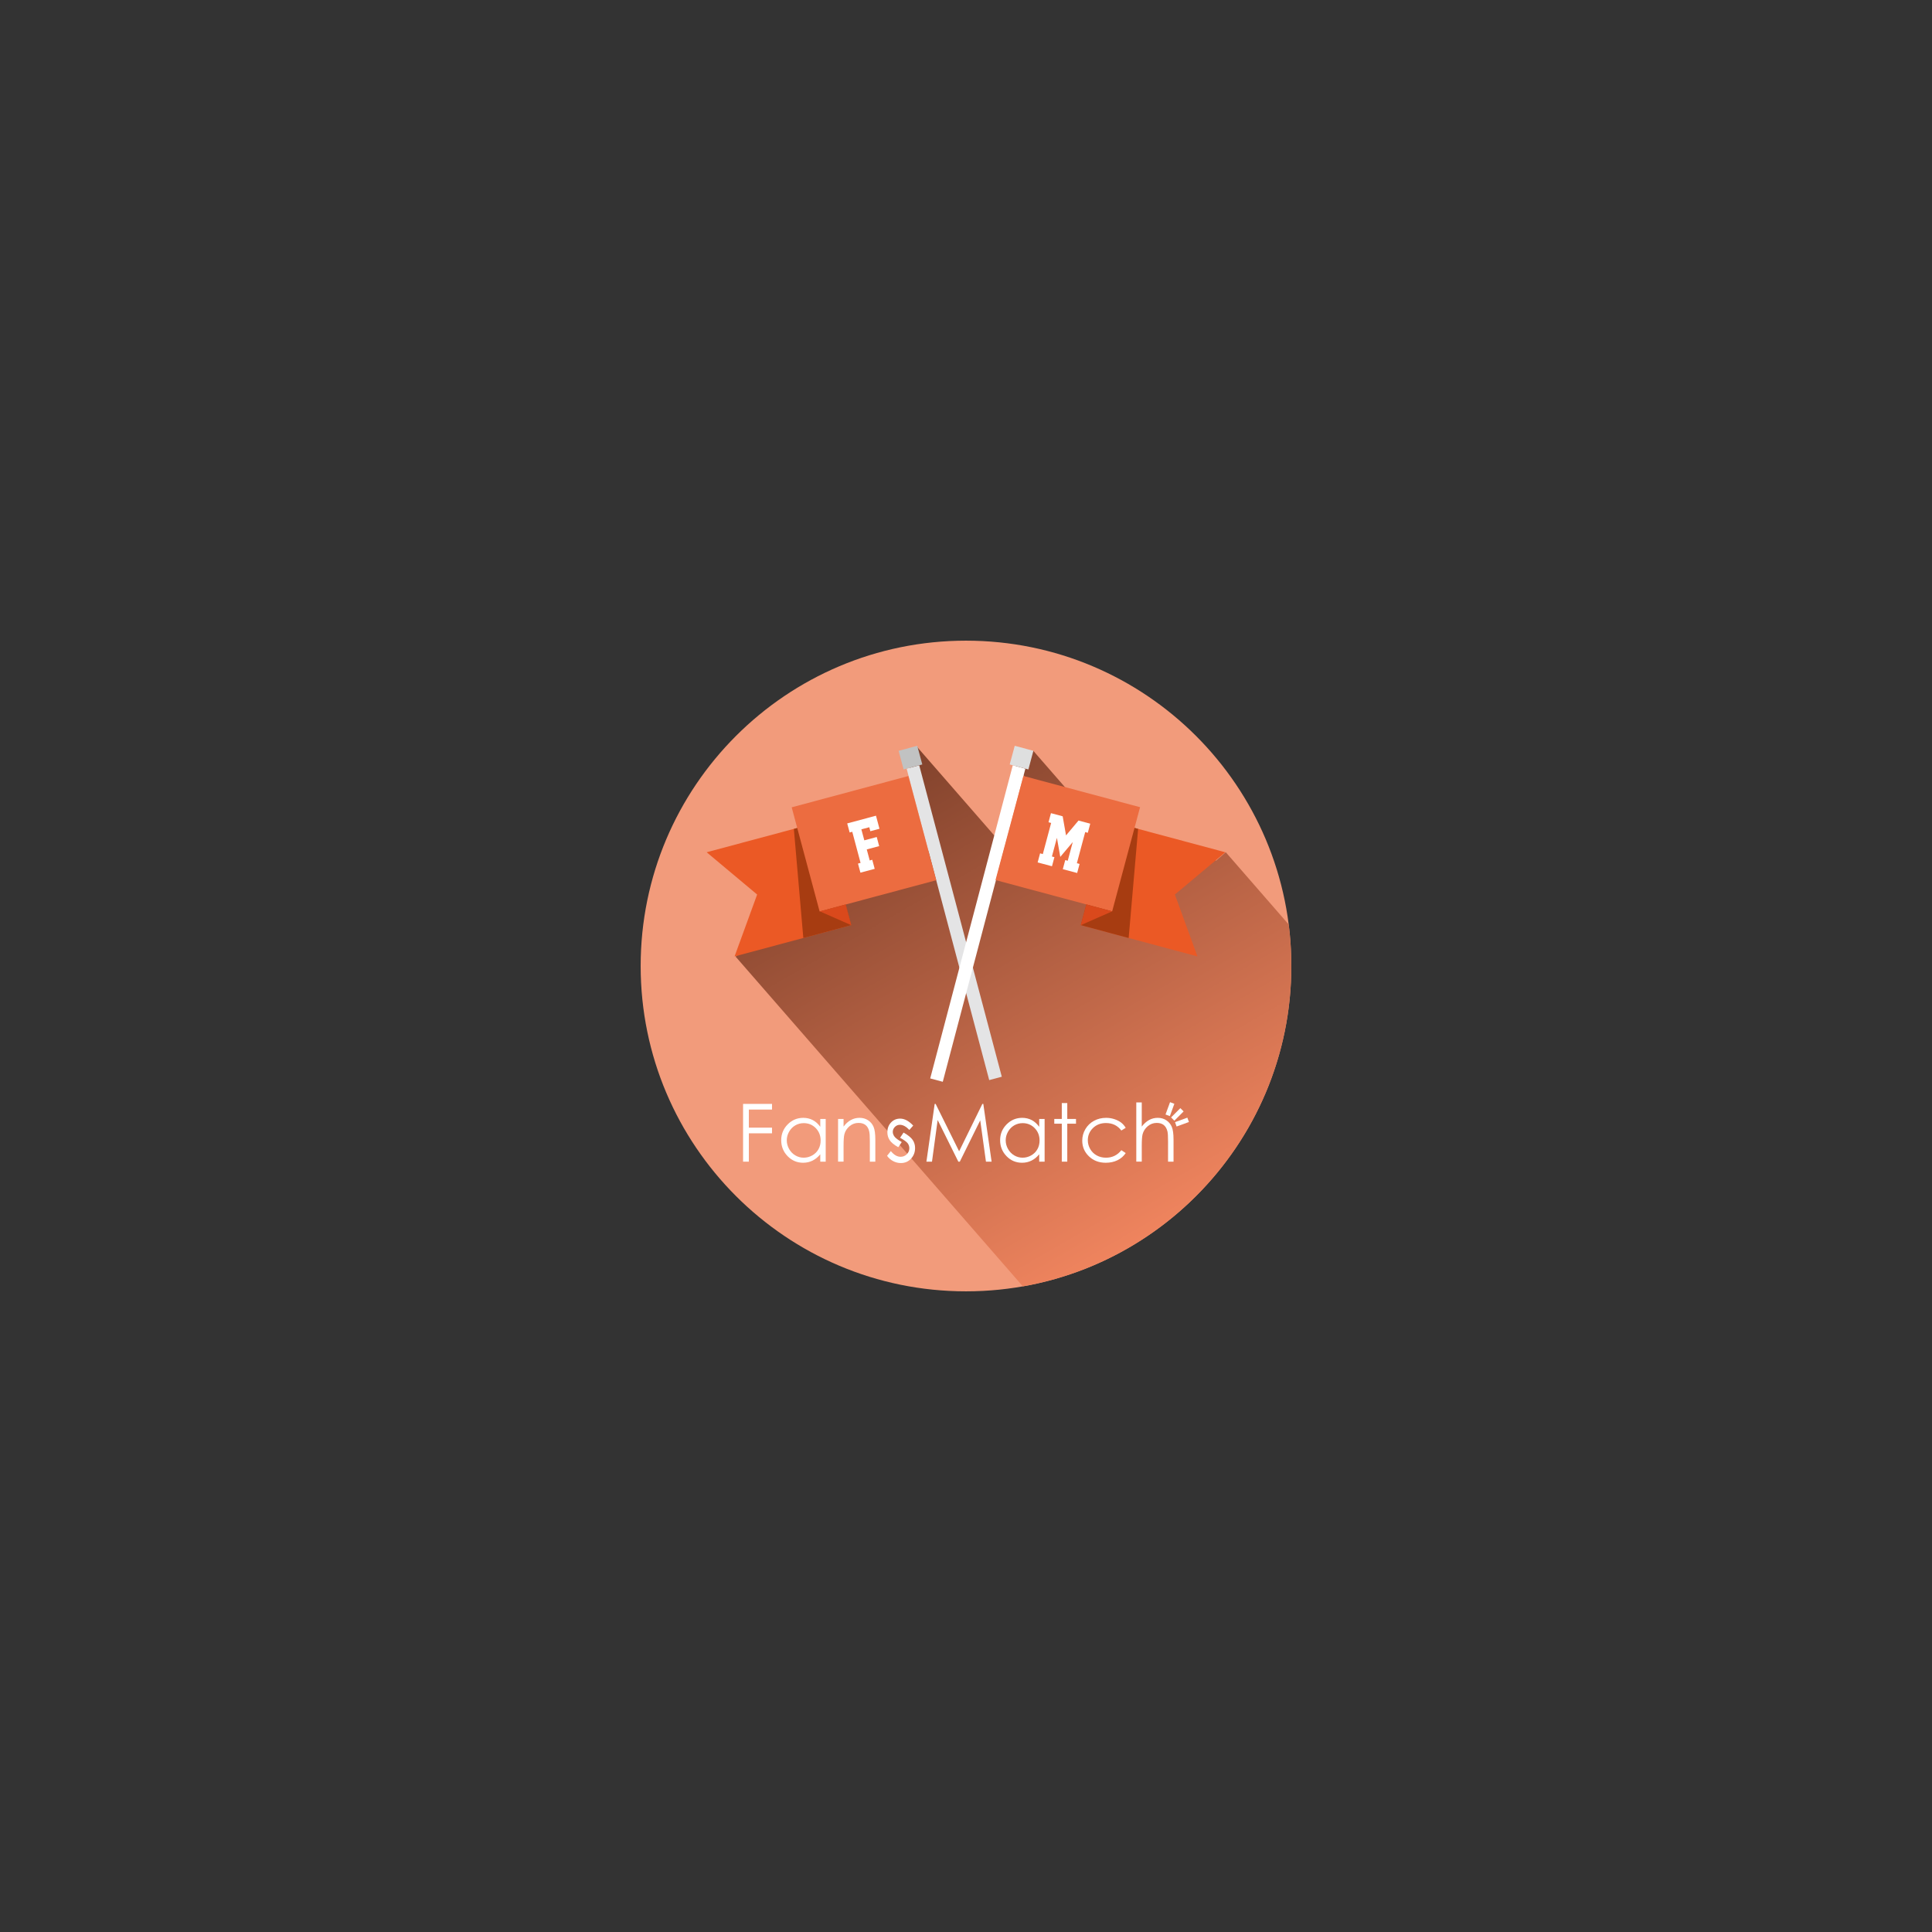 <?xml version="1.0" encoding="utf-8"?>
<!-- Generator: Adobe Illustrator 16.0.0, SVG Export Plug-In . SVG Version: 6.00 Build 0)  -->
<!DOCTYPE svg PUBLIC "-//W3C//DTD SVG 1.1//EN" "http://www.w3.org/Graphics/SVG/1.1/DTD/svg11.dtd">
<svg version="1.1" xmlns="http://www.w3.org/2000/svg" xmlns:xlink="http://www.w3.org/1999/xlink" x="0px" y="0px" width="386px"
	 height="386px" viewBox="0 0 386 386" enable-background="new 0 0 386 386" xml:space="preserve">
<rect x="0" y="0" width="386" height="386" fill="#333333" stroke="none"/>
<g id="圖層_2" display="none">
	<rect x="-141.285" y="-488.433" display="inline" fill="#675D55" width="668.57" height="2664.064"/>
</g>
<g id="圖層_1">
</g>
<g id="圖層_3">
	<g>
		<path fill="#F29B7B" d="M258,193c0,35.898-29.101,65-65.001,65C157.103,258,128,228.899,128,193c0-35.901,29.103-65,64.999-65
			C228.899,128,258,157.099,258,193z"/>
		<linearGradient id="SVGID_2_" gradientUnits="userSpaceOnUse" x1="234.623" y1="244.037" x2="180.657" y2="150.565">
			<stop  offset="0" style="stop-color:#EF845E"/>
			<stop  offset="1" style="stop-color:#81422C"/>
		</linearGradient>
		<path fill="url(#SVGID_2_)" d="M258,193c0-2.809-0.18-5.58-0.526-8.293l-12.575-14.441l-1.955,1.701l-0.918-1.057l-9.878,8.605
			l-25.704-29.511l-3.541,3.088l25.706,29.507l-0.427,0.375l-13.976-16.047l-8.844,7.699l-22.218-25.498l-2.04,1.775l4.744,16.922
			l-0.325,2.289l-6.223-7.145l-32.327,28.162l57.386,65.875C234.847,251.633,258,225.024,258,193z"/>
		<g>
			<g>
				<g>
					<polygon fill="#E4E4E5" points="200.154,215.124 197.638,215.795 181.14,153.58 183.654,152.9 					"/>
				</g>
				<g>
					<polygon fill="#C1C2C2" points="183.262,149.006 179.54,150.005 180.536,153.73 184.268,152.734 					"/>
				</g>
				<g>
					<polygon fill="#EB5925" points="146.76,191.086 170.065,184.838 164.491,164.03 141.185,170.274 151.271,178.721 					"/>
				</g>
				<g>
					<g>
						<defs>
							<rect id="SVGID_64_" x="158.607" y="164.03" width="11.458" height="23.379"/>
						</defs>
						<clipPath id="SVGID_3_">
							<use xlink:href="#SVGID_64_"  overflow="visible"/>
						</clipPath>
						<g clip-path="url(#SVGID_3_)">
							<polygon fill="#A73C11" points="158.607,165.608 164.491,164.03 170.064,184.838 160.5,187.409 							"/>
						</g>
					</g>
				</g>
				<g>
					
						<rect x="160.6" y="157.782" transform="matrix(-0.966 0.259 -0.259 -0.966 383.067 286.681)" fill="#EC6C40" width="24.127" height="21.546"/>
				</g>
				<g>
					<polygon fill="#DA491C" points="163.8,182.083 168.955,180.698 170.065,184.838 					"/>
				</g>
				<g>
					<polygon fill="#FFFFFF" points="173.678,165.276 172.096,165.698 172.685,167.893 175.166,167.229 175.652,169.049 
						173.173,169.713 173.765,171.915 174.272,171.774 174.757,173.588 171.907,174.354 171.42,172.536 171.936,172.401 
						170.276,166.182 169.755,166.325 169.267,164.512 175.016,162.971 175.714,165.584 173.888,166.071 					"/>
				</g>
			</g>
			<g>
				<g>
					<polygon fill="#FFFFFF" points="185.849,215.461 188.36,216.131 204.86,153.58 202.347,152.9 					"/>
				</g>
				<g>
					<polygon fill="#DEDFDF" points="202.738,149.006 206.464,150.005 205.463,153.73 201.733,152.734 					"/>
				</g>
				<g>
					<polygon fill="#EB5925" points="239.243,191.086 215.935,184.838 221.512,164.03 244.813,170.278 234.733,178.721 					"/>
				</g>
				<g>
					<g>
						<defs>
							<rect id="SVGID_66_" x="215.935" y="164.03" width="11.454" height="23.379"/>
						</defs>
						<clipPath id="SVGID_4_">
							<use xlink:href="#SVGID_66_"  overflow="visible"/>
						</clipPath>
						<g clip-path="url(#SVGID_4_)">
							<polygon fill="#A73C11" points="227.389,165.608 221.512,164.03 215.935,184.838 225.498,187.409 							"/>
						</g>
					</g>
				</g>
				<g>
					<polygon fill="#EC6C40" points="222.202,182.083 198.895,175.831 204.471,155.027 227.776,161.27 					"/>
				</g>
				<g>
					<polygon fill="#DA491C" points="222.202,182.083 217.045,180.698 215.935,184.838 					"/>
				</g>
				<g>
					<polygon fill="#FFFFFF" points="212.342,173.655 212.828,171.836 213.328,171.971 214.329,168.241 211.836,171.2 
						211.163,167.391 210.165,171.124 210.667,171.25 210.177,173.071 207.316,172.307 207.802,170.489 208.346,170.637 
						210.011,164.422 209.486,164.28 209.973,162.463 212.315,163.092 212.986,166.905 215.481,163.938 217.824,164.565 
						217.334,166.391 216.817,166.241 215.153,172.458 215.691,172.61 215.209,174.418 					"/>
				</g>
			</g>
		</g>
		<g>
			<g>
				<polygon fill="#FFFFFF" points="148.461,220.551 154.243,220.551 154.243,221.682 149.614,221.682 149.614,225.297 
					154.243,225.297 154.243,226.428 149.614,226.428 149.614,232.09 148.461,232.09 				"/>
			</g>
			<path fill="#FFFFFF" d="M164.97,223.557v8.533h-1.085v-1.471c-0.46,0.563-0.976,0.984-1.547,1.266
				c-0.574,0.281-1.2,0.426-1.881,0.426c-1.207,0-2.238-0.438-3.093-1.309c-0.855-0.881-1.285-1.949-1.285-3.199
				c0-1.232,0.432-2.281,1.297-3.158c0.86-0.871,1.9-1.309,3.11-1.309c0.704,0,1.339,0.152,1.904,0.447
				c0.567,0.299,1.067,0.742,1.495,1.344v-1.57H164.97z M160.58,224.395c-0.614,0-1.177,0.15-1.694,0.451
				c-0.516,0.301-0.928,0.727-1.233,1.266c-0.307,0.545-0.46,1.115-0.46,1.721c0,0.602,0.153,1.178,0.463,1.73
				c0.309,0.543,0.722,0.971,1.241,1.277c0.519,0.305,1.078,0.459,1.673,0.459c0.6,0,1.169-0.15,1.709-0.455
				c0.539-0.305,0.952-0.715,1.241-1.232c0.292-0.512,0.436-1.096,0.436-1.744c0-0.988-0.326-1.809-0.974-2.479
				C162.33,224.727,161.529,224.395,160.58,224.395"/>
			<g>
				<path fill="#FFFFFF" d="M167.439,223.557h1.099v1.527c0.439-0.586,0.925-1.025,1.46-1.311c0.531-0.295,1.112-0.438,1.741-0.438
					c0.639,0,1.202,0.16,1.698,0.486c0.497,0.326,0.859,0.762,1.094,1.309c0.237,0.553,0.354,1.41,0.354,2.566v4.393h-1.097v-4.068
					c0-0.984-0.042-1.645-0.124-1.969c-0.127-0.563-0.37-0.99-0.733-1.279c-0.36-0.283-0.832-0.422-1.412-0.422
					c-0.664,0-1.258,0.217-1.783,0.652c-0.527,0.443-0.874,0.988-1.04,1.633c-0.108,0.424-0.158,1.195-0.158,2.324v3.129h-1.099
					V223.557z"/>
			</g>
			<g>
				<path fill="#FFFFFF" d="M179.469,229.208c-0.845-0.479-1.418-0.945-1.721-1.416c-0.305-0.465-0.458-0.988-0.458-1.588
					c0-0.779,0.243-1.424,0.73-1.939c0.482-0.514,1.094-0.773,1.833-0.773c0.864,0,1.729,0.465,2.599,1.391l-0.771,0.871
					c-0.644-0.686-1.275-1.025-1.889-1.025c-0.39,0-0.726,0.143-1.003,0.424c-0.278,0.283-0.418,0.609-0.418,0.988
					c0,0.328,0.12,0.648,0.345,0.949c0.232,0.309,0.71,0.668,1.449,1.084L179.469,229.208z"/>
			</g>
			<g>
				<polygon fill="#FFFFFF" points="185.092,232.09 186.743,220.551 186.931,220.551 191.625,230.022 196.27,220.551 
					196.458,220.551 198.117,232.09 196.986,232.09 195.844,223.838 191.765,232.09 191.468,232.09 187.338,223.774 186.205,232.09 
									"/>
			</g>
			<path fill="#FFFFFF" d="M208.708,223.557v8.533h-1.082v-1.471c-0.458,0.563-0.975,0.984-1.55,1.266
				c-0.572,0.281-1.198,0.426-1.877,0.426c-1.212,0-2.244-0.438-3.096-1.309c-0.856-0.881-1.287-1.949-1.287-3.199
				c0-1.232,0.435-2.281,1.297-3.158c0.863-0.871,1.902-1.309,3.119-1.309c0.696,0,1.331,0.152,1.896,0.447
				c0.571,0.299,1.065,0.742,1.497,1.344v-1.57H208.708z M204.318,224.395c-0.612,0-1.175,0.15-1.694,0.451
				c-0.513,0.301-0.928,0.727-1.232,1.266c-0.305,0.545-0.46,1.115-0.46,1.721c0,0.602,0.155,1.178,0.464,1.73
				c0.311,0.543,0.722,0.971,1.242,1.277c0.52,0.305,1.079,0.459,1.675,0.459c0.599,0,1.17-0.15,1.708-0.455
				s0.951-0.715,1.242-1.232c0.294-0.512,0.435-1.096,0.435-1.744c0-0.988-0.324-1.809-0.977-2.479
				C206.069,224.727,205.27,224.395,204.318,224.395"/>
			<g>
				<polygon fill="#FFFFFF" points="212.139,220.385 213.233,220.385 213.233,223.557 214.978,223.557 214.978,224.506 
					213.233,224.506 213.233,232.09 212.139,232.09 212.139,224.506 210.639,224.506 210.639,223.557 212.139,223.557 				"/>
			</g>
			<path fill="#FFFFFF" d="M224.909,225.329l-0.87,0.541c-0.756-1-1.781-1.494-3.085-1.494c-1.035,0-1.897,0.328-2.584,0.996
				c-0.688,0.672-1.032,1.486-1.032,2.438c0,0.625,0.158,1.209,0.475,1.756c0.316,0.553,0.75,0.975,1.301,1.279
				s1.169,0.455,1.852,0.455c1.255,0,2.283-0.502,3.074-1.498l0.87,0.572c-0.409,0.617-0.953,1.092-1.644,1.432
				c-0.688,0.34-1.473,0.506-2.351,0.506c-1.349,0-2.468-0.43-3.355-1.285c-0.892-0.854-1.335-1.904-1.335-3.135
				c0-0.826,0.208-1.59,0.623-2.297c0.415-0.709,0.989-1.266,1.715-1.662c0.726-0.398,1.54-0.596,2.438-0.596
				c0.563,0,1.113,0.086,1.638,0.26c0.525,0.174,0.974,0.398,1.34,0.676C224.343,224.545,224.652,224.905,224.909,225.329"/>
			<g>
				<path fill="#FFFFFF" d="M227.021,220.256h1.094v4.828c0.444-0.586,0.938-1.025,1.469-1.311c0.532-0.295,1.111-0.438,1.735-0.438
					c0.64,0,1.203,0.16,1.699,0.486c0.494,0.326,0.86,0.762,1.093,1.305c0.235,0.549,0.353,1.404,0.353,2.57v4.393h-1.096v-4.068
					c0-0.984-0.038-1.645-0.12-1.969c-0.133-0.563-0.384-0.99-0.738-1.279c-0.361-0.283-0.828-0.422-1.411-0.422
					c-0.665,0-1.26,0.217-1.781,0.652c-0.528,0.443-0.874,0.988-1.043,1.633c-0.104,0.42-0.159,1.195-0.159,2.324v3.129h-1.094
					V220.256z"/>
			</g>
			<g>
				<path fill="#FFFFFF" d="M180.526,226.278c0.896,0.51,1.503,1.004,1.825,1.475c0.316,0.475,0.475,1.012,0.475,1.605
					c0,0.842-0.272,1.555-0.811,2.139c-0.539,0.582-1.212,0.871-2.022,0.871c-0.543,0-1.056-0.123-1.546-0.385
					c-0.491-0.256-0.893-0.611-1.218-1.063l0.756-0.938c0.613,0.756,1.264,1.135,1.955,1.135c0.484,0,0.895-0.17,1.232-0.506
					c0.338-0.34,0.507-0.74,0.507-1.197c0-0.373-0.109-0.709-0.337-1.006c-0.224-0.289-0.726-0.656-1.515-1.092L180.526,226.278z"/>
			</g>
			<g>
				<polygon fill="#FFFFFF" points="234.621,223.909 233.973,223.252 235.825,221.401 236.478,222.051 				"/>
			</g>
			<g>
				<polygon fill="#FFFFFF" points="235.074,225.067 234.763,224.198 237.225,223.299 237.541,224.17 				"/>
			</g>
			<g>
				<polygon fill="#FFFFFF" points="233.729,222.991 232.863,222.67 233.765,220.208 234.627,220.528 				"/>
			</g>
		</g>
	</g>
</g>
</svg>
